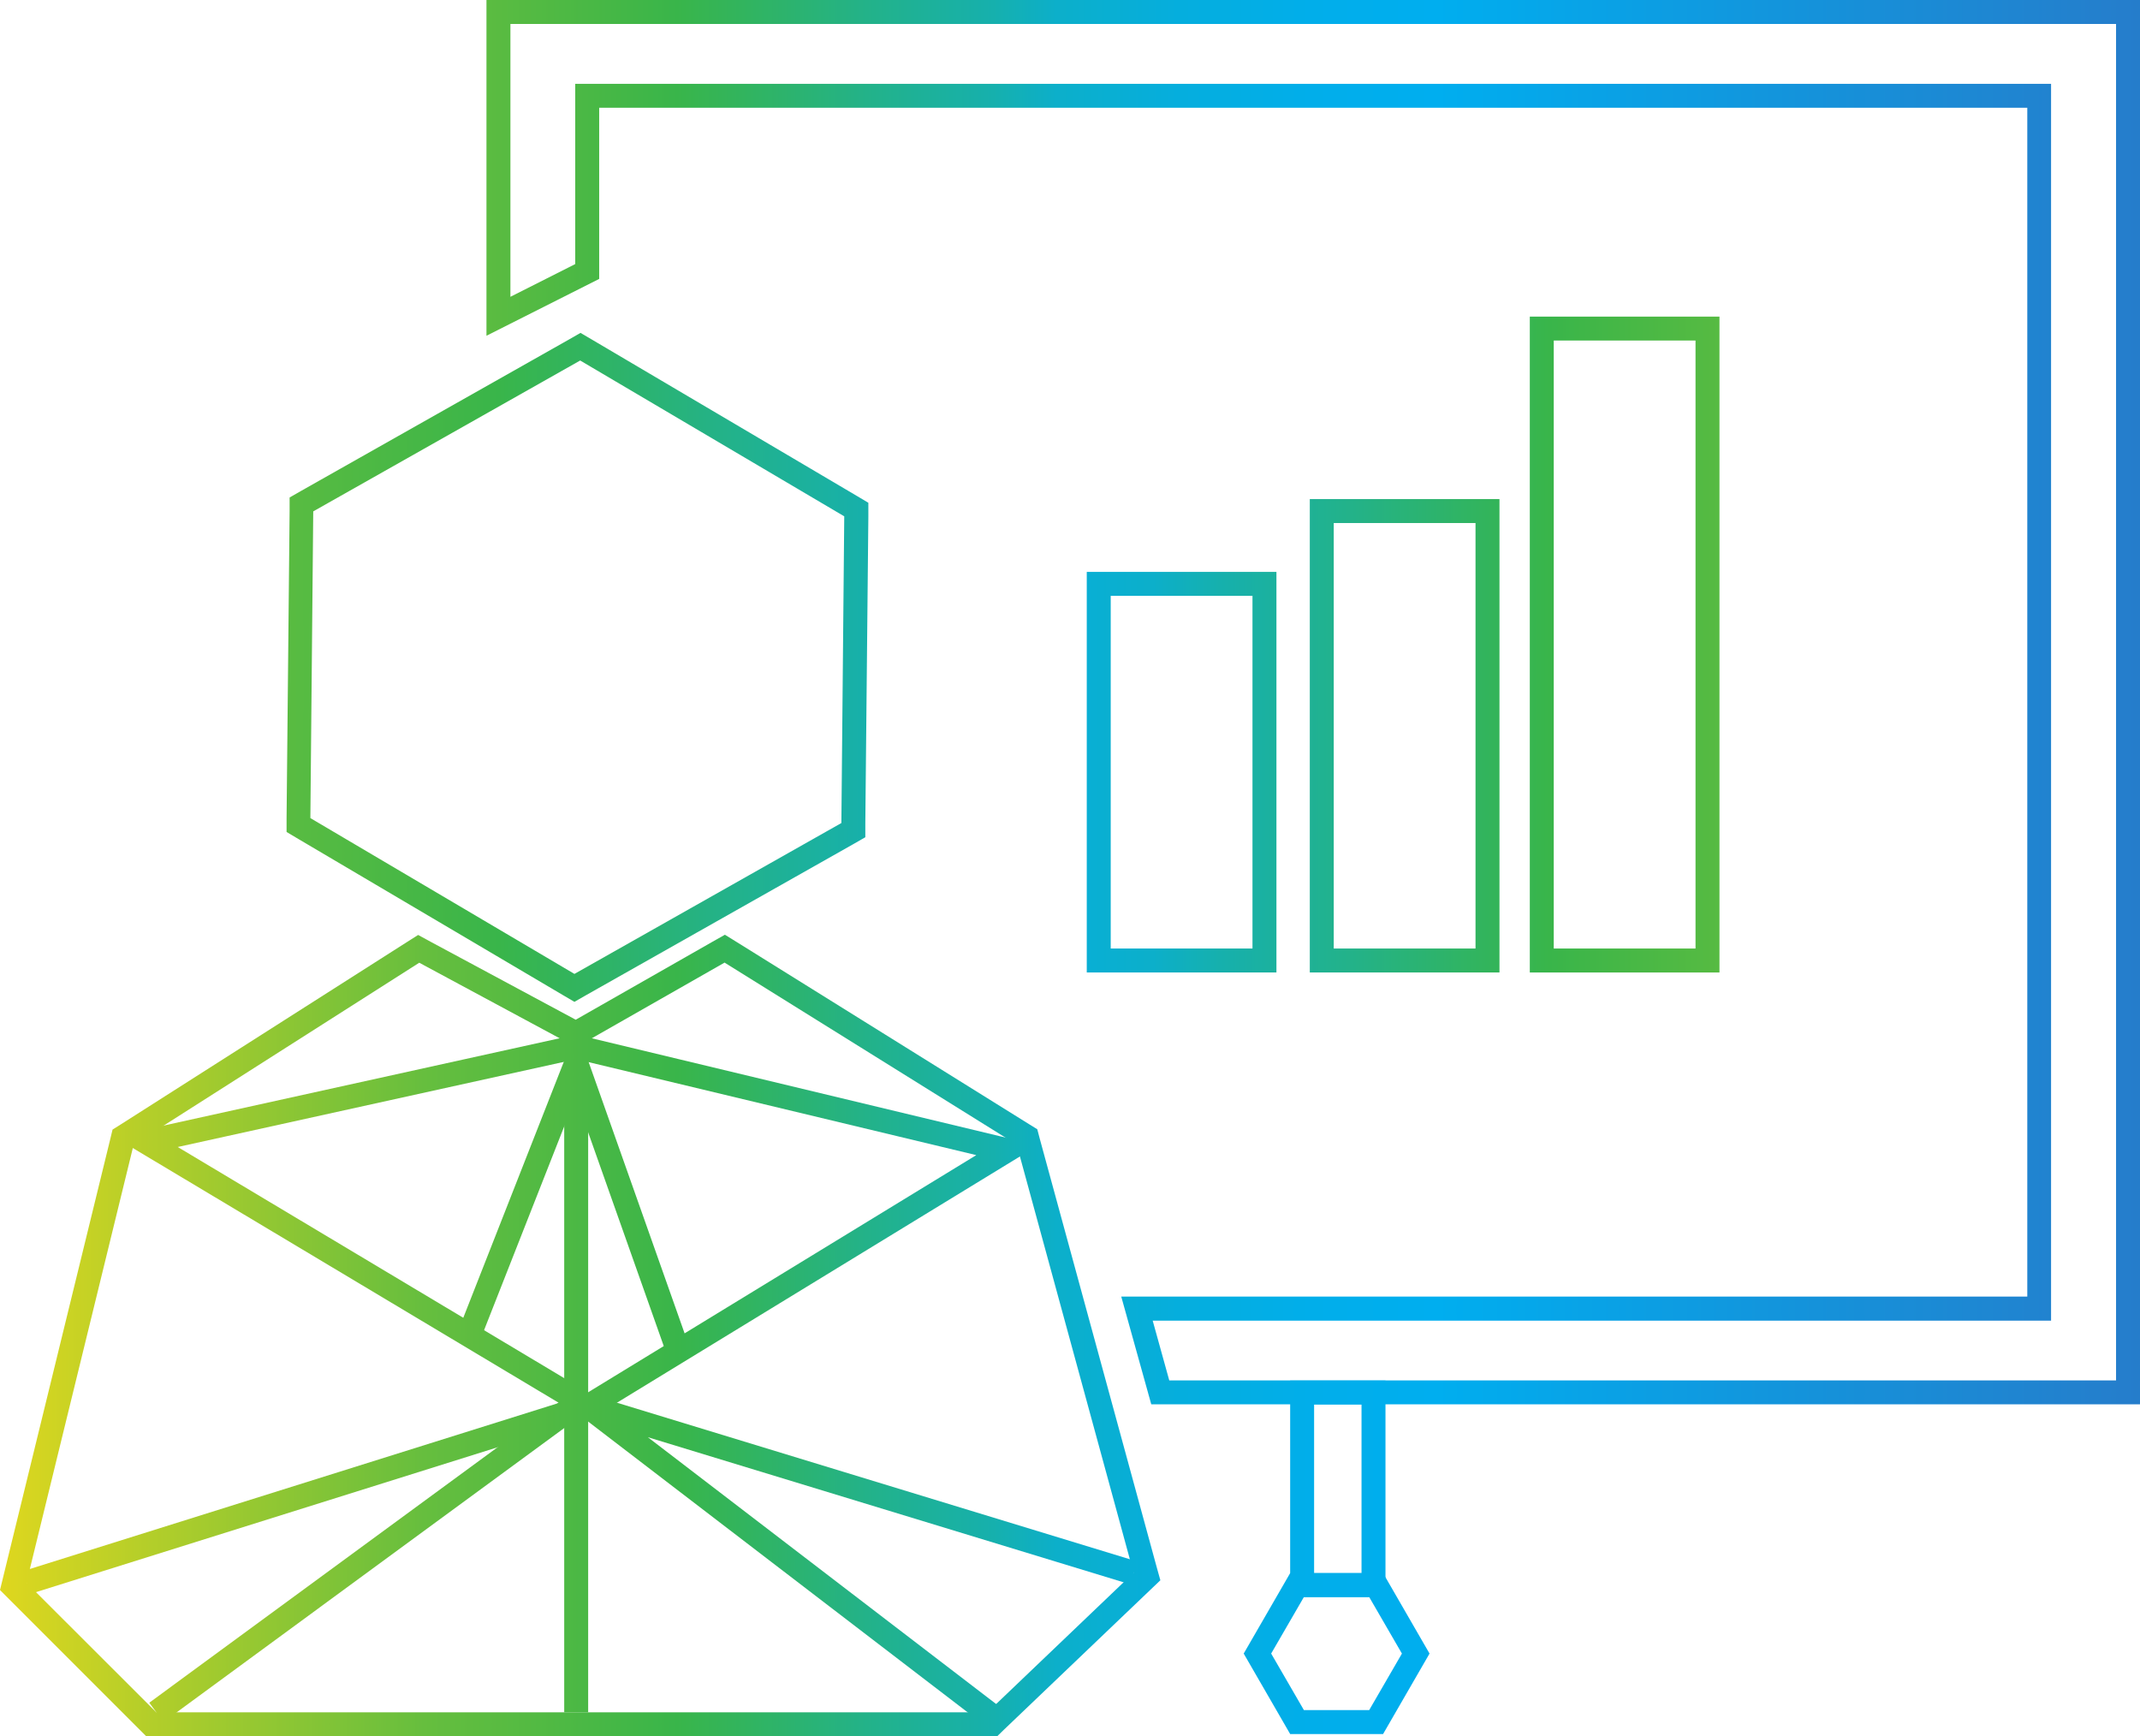<svg xmlns="http://www.w3.org/2000/svg" xmlns:xlink="http://www.w3.org/1999/xlink" id="Layer_2" viewBox="0 0 134.04 108.76"><defs><style>.cls-1{fill:url(#linear-gradient);}.cls-2{fill:url(#linear-gradient-8);}.cls-3{fill:url(#linear-gradient-9);}.cls-4{fill:url(#linear-gradient-3);}.cls-5{fill:url(#linear-gradient-4);}.cls-6{fill:url(#linear-gradient-2);}.cls-7{fill:url(#linear-gradient-6);}.cls-8{fill:url(#linear-gradient-7);}.cls-9{fill:url(#linear-gradient-5);}.cls-10{fill:url(#linear-gradient-13);}.cls-11{fill:url(#linear-gradient-12);}.cls-12{fill:url(#linear-gradient-10);}.cls-13{fill:url(#linear-gradient-11);}</style><linearGradient id="linear-gradient" x1="-108.17" y1="83.65" x2="288.07" y2="83.65" gradientUnits="userSpaceOnUse"><stop offset="0" stop-color="#e1489a"></stop><stop offset=".13" stop-color="#ef4136"></stop><stop offset=".14" stop-color="#f04c33"></stop><stop offset=".16" stop-color="#f4782b"></stop><stop offset=".18" stop-color="#f89c23"></stop><stop offset=".2" stop-color="#fbb91e"></stop><stop offset=".22" stop-color="#fdcd1a"></stop><stop offset=".24" stop-color="#fed917"></stop><stop offset=".26" stop-color="#ffde17"></stop><stop offset=".27" stop-color="#e4d81d"></stop><stop offset=".31" stop-color="#9bc930"></stop><stop offset=".34" stop-color="#66be3e"></stop><stop offset=".37" stop-color="#45b746"></stop><stop offset=".38" stop-color="#39b54a"></stop><stop offset=".39" stop-color="#32b45d"></stop><stop offset=".41" stop-color="#23b289"></stop><stop offset=".43" stop-color="#16b0ad"></stop><stop offset=".44" stop-color="#0cafca"></stop><stop offset=".46" stop-color="#05aede"></stop><stop offset=".48" stop-color="#01aeea"></stop><stop offset=".5" stop-color="#00aeef"></stop><stop offset=".56" stop-color="#1592da"></stop><stop offset=".65" stop-color="#326dc0"></stop><stop offset=".74" stop-color="#4951ab"></stop><stop offset=".82" stop-color="#593d9c"></stop><stop offset=".91" stop-color="#623193"></stop><stop offset="1" stop-color="#662d91"></stop></linearGradient><linearGradient id="linear-gradient-2" x1="-148.16" y1="41.78" x2="323.92" y2="41.78" xlink:href="#linear-gradient"></linearGradient><linearGradient id="linear-gradient-3" y1="97.22" x2="288.07" y2="97.22" xlink:href="#linear-gradient"></linearGradient><linearGradient id="linear-gradient-4" y1="82.32" y2="82.32" xlink:href="#linear-gradient"></linearGradient><linearGradient id="linear-gradient-5" y1="97.53" y2="97.53" gradientTransform="translate(62.15 5.25) rotate(36.26)" xlink:href="#linear-gradient"></linearGradient><linearGradient id="linear-gradient-6" y1="86.42" y2="86.42" xlink:href="#linear-gradient"></linearGradient><linearGradient id="linear-gradient-7" y1="74.66" y2="74.66" xlink:href="#linear-gradient"></linearGradient><linearGradient id="linear-gradient-8" y1="43.98" y2="43.98" xlink:href="#linear-gradient"></linearGradient><linearGradient id="linear-gradient-9" x1="254.11" y1="48.37" x2="-159.2" y2="48.37" xlink:href="#linear-gradient"></linearGradient><linearGradient id="linear-gradient-10" x1="254.11" y1="46.09" x2="-159.2" y2="46.09" xlink:href="#linear-gradient"></linearGradient><linearGradient id="linear-gradient-11" x1="254.11" y1="40.37" x2="-159.2" y2="40.37" xlink:href="#linear-gradient"></linearGradient><linearGradient id="linear-gradient-12" y1="93.25" y2="93.25" xlink:href="#linear-gradient"></linearGradient><linearGradient id="linear-gradient-13" y1="103.57" y2="103.57" xlink:href="#linear-gradient"></linearGradient></defs><g id="Layer_3"><g><path class="cls-1" d="M45.38,60.29l18.3,11.4,7.32,26.82-9.15,8.74H9.79L1.66,99.13l6.71-27.43,17.89-11.4,9.83,5.29,9.28-5.29m.03-1.75l-.78,.44-8.56,4.88-9.1-4.89-.77-.42-.74,.47-17.89,11.4-.51,.32-.14,.58L.2,98.77l-.2,.82,.6,.6,8.13,8.13,.44,.44H62.45l.43-.42,9.15-8.74,.65-.62-.24-.86-7.32-26.82-.15-.57-.5-.31-18.3-11.4-.76-.47h0Z"></path><path class="cls-6" d="M36.34,22.58l16.54,9.76-.18,19.21-16.72,9.45-16.54-9.76,.18-19.21,16.72-9.45m.02-1.73l-.75,.43-16.72,9.45-.75,.43v.87s-.19,19.21-.19,19.21v.87s.74,.44,.74,.44l16.54,9.76,.75,.44,.75-.43,16.72-9.45,.75-.43v-.87s.19-19.21,.19-19.21v-.87s-.74-.44-.74-.44l-16.54-9.76-.75-.44h0Z"></path><polygon class="cls-4" points="61.94 108.27 33.08 86.16 71.22 97.8 70.78 99.23 40.58 90.02 62.85 107.08 61.94 108.27"></polygon><path class="cls-5" d="M1.88,99.84l-.45-1.43,33.58-10.54L7.12,71.19l28.98-6.39,28.92,6.94-26.74,16.34,.37,.22L1.88,99.84Zm9.25-28l25.7,15.37,24.32-14.86-25.06-6.01-24.95,5.5Z"></path><rect class="cls-9" x="6.61" y="96.78" width="32.91" height="1.5" transform="translate(-53.22 32.52) rotate(-36.26)"></rect><rect class="cls-7" x="35.34" y="65.57" width="1.5" height="41.68"></rect><polygon class="cls-8" points="41.78 84.89 36.06 68.72 30.03 84.05 28.64 83.5 36.13 64.43 43.19 84.39 41.78 84.89"></polygon><path class="cls-2" d="M134.04,87.96h-61.93l-1.88-6.75h56.75V6.75H37.53v10.72l-7.06,3.56V0h103.57V87.96Zm-60.79-1.5h59.29V1.5H31.97V18.59l4.06-2.05V5.25h92.44V82.72h-56.27l1.04,3.75Z"></path><path class="cls-3" d="M79.95,60.91h-11.88v-25.09h11.88v25.09Zm-10.38-1.5h8.88v-22.09h-8.88v22.09Z"></path><path class="cls-12" d="M93.92,60.91h-11.88V31.26h11.88v29.65Zm-10.38-1.5h8.88v-26.65h-8.88v26.65Z"></path><path class="cls-13" d="M107.7,60.91h-11.88V19.83h11.88V60.91Zm-10.38-1.5h8.88V21.33h-8.88V59.41Z"></path><path class="cls-11" d="M86.78,100.03h-5.97v-13.56h5.97v13.56Zm-4.47-1.5h2.97v-10.56h-2.97v10.56Z"></path><path class="cls-10" d="M86.63,108.61h-5.82l-2.91-5.04,2.91-5.04h5.82l2.91,5.04-2.91,5.04Zm-4.96-1.5h4.09l2.05-3.54-2.05-3.54h-4.09l-2.05,3.54,2.05,3.54Z"></path></g></g></svg>